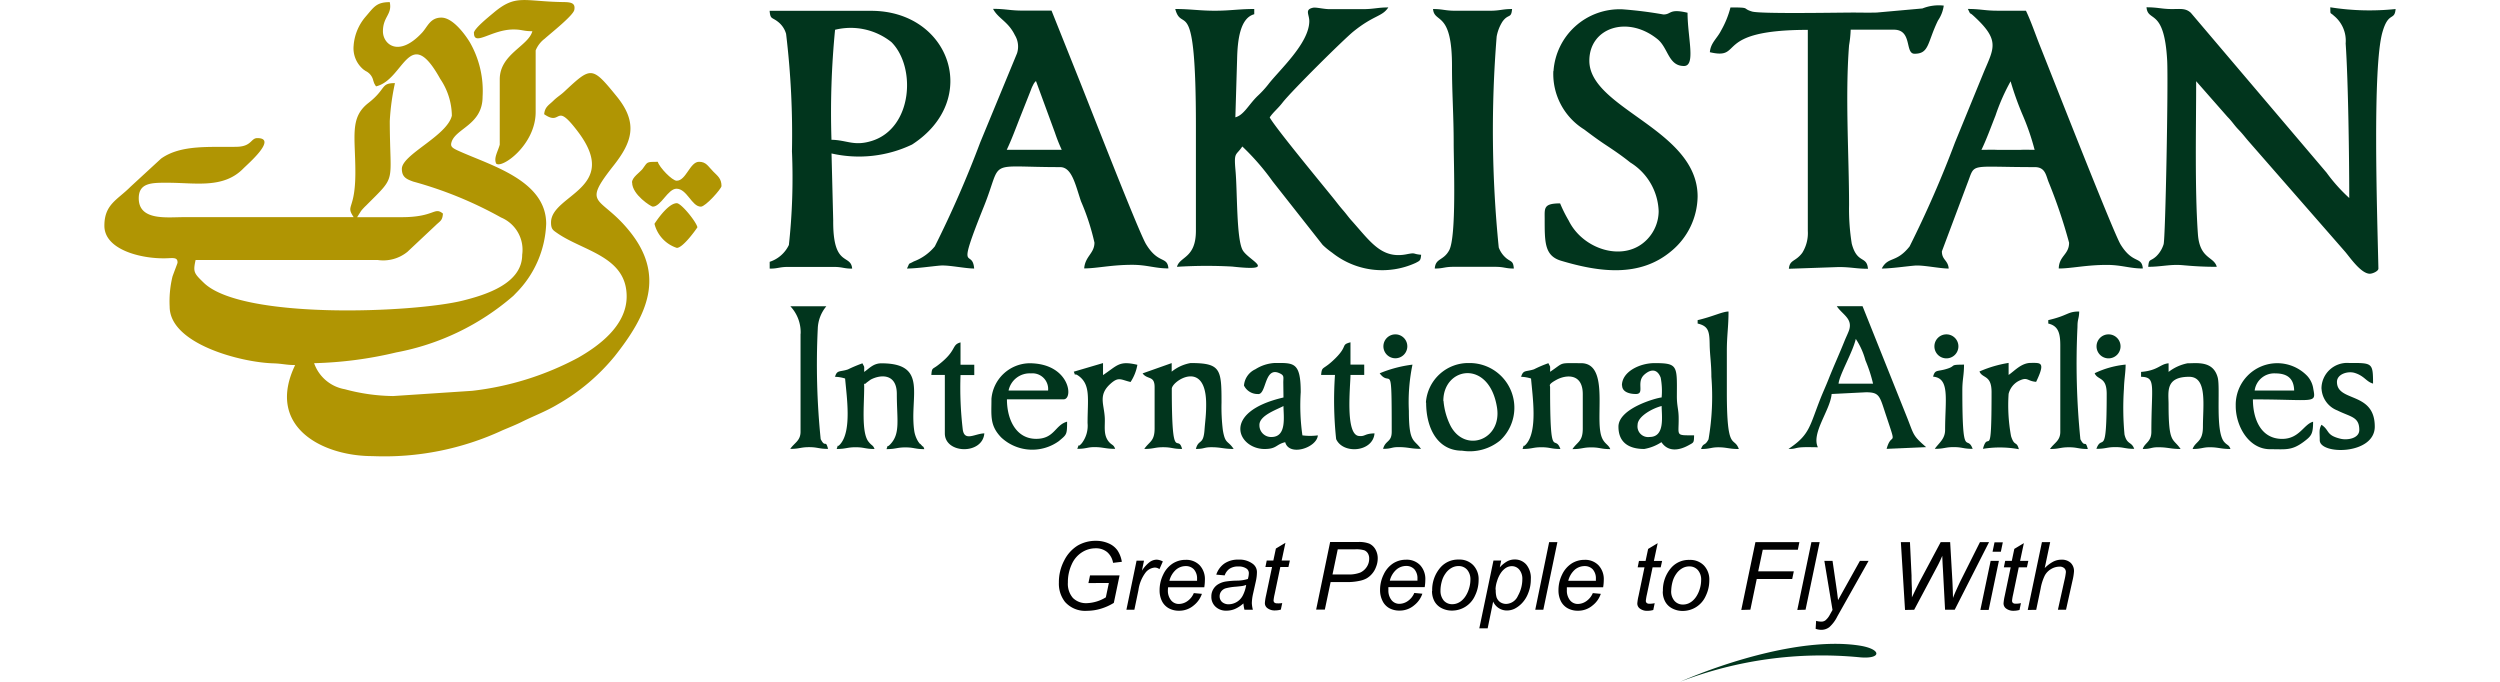 <svg xmlns="http://www.w3.org/2000/svg" xmlns:xlink="http://www.w3.org/1999/xlink" width="110" height="30" viewBox="0 0 110 30">
  <defs>
    <clipPath id="clip-path">
      <rect id="Rectangle_28" data-name="Rectangle 28" width="110" height="30" transform="translate(13 38)" fill="#fff" stroke="#707070" stroke-width="1"/>
    </clipPath>
  </defs>
  <g id="Mask_Group_1" data-name="Mask Group 1" transform="translate(-13 -38)" clip-path="url(#clip-path)">
    <g id="PIA_logo_vector" data-name="PIA logo vector" transform="translate(17.596 37.998)">
      <path id="Path_5" data-name="Path 5" d="M39.565,65.988A1.214,1.214,0,0,0,40,67.066l.09.062a.611.611,0,0,1,.337.422l.038.112a.988.988,0,0,0,.084.142c1.24-.289,1.452-2.8,2.824-.329a2.948,2.948,0,0,1,.512,1.62c-.215.893-2.2,1.71-2.2,2.338,0,.365.205.455.5.561a17.293,17.293,0,0,1,3.865,1.58,1.54,1.54,0,0,1,.929,1.64c0,1.264-1.59,1.759-2.6,2.013-2.132.537-9.719.86-11.411-.782-.436-.422-.474-.474-.359-1h8.019a1.686,1.686,0,0,0,1.3-.359l1.248-1.172c.2-.194.294-.2.316-.512-.384-.316-.354.158-1.815.158H39.717l.175-.277a2.394,2.394,0,0,1,.218-.234c1.375-1.379,1.049-.888,1.043-3.724a10.317,10.317,0,0,1,.228-1.664c-.645,0-.367.248-1.168.874-.833.648-.574,1.462-.574,3.057,0,1.691-.447,1.411-.074,1.967h-7.49c-.732,0-1.967.166-1.967-.831,0-.7.6-.684,1.286-.683,1.2,0,2.435.269,3.31-.621.185-.19,1.536-1.343.621-1.343-.289,0-.245.368-.9.382-1.155.027-2.451-.112-3.336.521l-1.338,1.232c-.585.589-1.155.774-1.155,1.721,0,1.055,1.607,1.449,2.651,1.433.337,0,.583-.079.567.2,0,.013-.191.509-.224.61a4.642,4.642,0,0,0-.122,1.315c0,1.648,3.149,2.452,4.538,2.495.444.014.574.076.984.076-1.3,2.7,1.174,4.007,3.4,4.007a12.355,12.355,0,0,0,5.736-1.142c.253-.106.593-.243.842-.368.537-.267,1.06-.458,1.58-.771a8.99,8.99,0,0,0,2.5-2.113c1.422-1.793,2.263-3.543.632-5.53-1.28-1.572-2.111-1.046-.662-2.882.79-1.01,1.076-1.842.128-3.012-1.1-1.353-1.128-1.324-2.307-.226-.19.177-.3.223-.493.412s-.368.262-.4.588c.809.564.441-.616,1.492.777,1.885,2.5-1.19,2.757-1.19,3.988,0,.3.093.341.283.474,1.142.79,3.045,1.018,3.045,2.779,0,1.305-1.264,2.2-2.141,2.7A12.988,12.988,0,0,1,44.779,81.2L41.3,81.43a8.436,8.436,0,0,1-2.125-.3,1.749,1.749,0,0,1-1.351-1.146,17.281,17.281,0,0,0,3.615-.474,10.92,10.92,0,0,0,5.151-2.489l.111-.115a4.553,4.553,0,0,0,1.334-3.054c0-1.928-2.476-2.576-3.885-3.223-.272-.125-.333-.191-.281-.367.182-.615,1.368-.763,1.368-2.005a4.3,4.3,0,0,0-.559-2.389c-.231-.379-.762-1.089-1.255-1.089s-.605.4-.85.664c-1.027,1.106-1.721.512-1.721-.06,0-.653.417-.738.3-1.285-.6,0-.7.226-1.078.659a2.207,2.207,0,0,0-.51,1.231Z" transform="translate(-28.599 -64.002)" fill="#b09503" fill-rule="evenodd"/>
      <path id="Path_6" data-name="Path 6" d="M118.517,75.744c.583,0,.972-.118,1.507-.073.493.044.916.073,1.517.073-.123-.463-.751-.332-.83-1.438-.141-1.964-.077-4.712-.077-6.729l1.379,1.569c.22.223.286.357.491.569s.27.316.455.526l4.235,4.846c.22.262.7.961,1.081.961.123,0,.378-.111.378-.228-.051-2.353-.272-8.848.18-10.408.264-.918.532-.474.577-1.011a11,11,0,0,1-2.874-.076c.008.354-.019.2.158.371a1.418,1.418,0,0,1,.518,1.22c.114,1.629.158,5.126.158,6.8a7.323,7.323,0,0,1-1-1.117L120.4,64.568c-.246-.224-.474-.158-.893-.166s-.572-.077-1.057-.077c.057.679.782,0,.909,2.345.052,1.008-.076,7.858-.158,8.085a1.253,1.253,0,0,1-.316.52c-.277.259-.329.081-.36.474ZM81.612,64.93c0,.983-1.337,2.171-1.815,2.8a4.442,4.442,0,0,1-.474.51c-.393.389-.591.826-.964.926l.077-2.569c.019-.815.126-1.8.754-1.967V64.4c-.673,0-1.052.076-1.738.076s-1.065-.076-1.738-.076c.3,1.125.909-.871.909,5.142v4.614c0,1.22-.709,1.125-.833,1.588a20.506,20.506,0,0,1,2.43-.011c2.027.224.768-.245.474-.7s-.242-2.566-.329-3.53c-.076-.837.019-.632.3-1.054A10.645,10.645,0,0,1,80,71.986l2.2,2.794a3.408,3.408,0,0,0,.416.341,3.537,3.537,0,0,0,3.672.453c.191-.1.223-.1.245-.36-.4-.033-.209-.106-.632-.024-1.106.223-1.594-.547-2.419-1.469-.144-.158-.226-.284-.376-.457s-.248-.3-.373-.46c-.406-.51-2.613-3.171-2.863-3.634.158-.235.354-.379.563-.649.4-.515,2.721-2.813,3.133-3.141.907-.727,1.247-.632,1.523-1.049-.474,0-.632.076-1.134.076H82.514c-.281,0-.6-.093-.744-.062-.37.085-.158.289-.158.591Zm30.856,2.647a13.415,13.415,0,0,0,.537,1.5,10.451,10.451,0,0,1,.521,1.52c-.193,0-.419-.011-.607,0h-1.051c-.21-.011-.465,0-.681,0,.224-.463.416-1,.615-1.5a8.959,8.959,0,0,1,.672-1.523Zm-5.672,8.243c.414,0,1.087-.1,1.458-.13s1.087.13,1.492.13c-.032-.376-.3-.373-.3-.757l1.114-2.971c.374-.948-.009-.735,2.971-.735.439,0,.487.316.594.616a22.737,22.737,0,0,1,.918,2.711c0,.525-.441.574-.455,1.134.559,0,1.195-.158,2.119-.158.646,0,1,.158,1.58.158-.046-.551-.439-.174-.981-1.062-.316-.521-3.037-7.472-3.557-8.769-.188-.474-.39-1.067-.605-1.512h-1.27c-.525,0-.735-.077-1.285-.077.158.316.027.1.237.292,1.18,1.073.92,1.406.474,2.463l-1.274,3.111a47.637,47.637,0,0,1-2,4.582c-.589.743-.937.428-1.223.969ZM69.588,67.576l.831,2.263a7.313,7.313,0,0,0,.3.755H68.3c.223-.463.416-1,.615-1.5l.45-1.136a1.329,1.329,0,0,1,.093-.21.509.509,0,0,1,.126-.177Zm-5.672,8.243c.416,0,1.089-.1,1.458-.13s1.089.13,1.492.13c-.079-.948-.834.412.433-2.743.847-2.113.03-1.719,3.348-1.719.517,0,.668.755.918,1.5a10.1,10.1,0,0,1,.594,1.823c0,.474-.408.594-.452,1.134.556,0,1.191-.158,2.116-.158.646,0,1,.158,1.59.158-.047-.551-.441-.174-.981-1.062-.316-.506-2.574-6.32-2.974-7.311l-1.188-2.971H68.981c-.525,0-.736-.077-1.285-.077.232.436.665.55.961,1.157a.964.964,0,0,1,.095.8l-1.616,3.912a47.686,47.686,0,0,1-2,4.582,2.2,2.2,0,0,1-.924.662c-.284.158-.158.025-.3.307Zm-3.328-5.665a37.337,37.337,0,0,1,.158-4.84,2.876,2.876,0,0,1,2.481.544c1.095,1.1.929,3.776-.853,4.342-.79.251-1.09-.03-1.779-.046Zm-1.738.529a27.28,27.28,0,0,1-.136,4.1,1.422,1.422,0,0,1-.845.741v.3c.384,0,.411-.076.831-.076h1.967c.419,0,.447.076.831.076-.055-.668-.85-.027-.834-2.116l-.074-2.952a5.422,5.422,0,0,0,3.543-.392c3.048-1.969,1.673-5.884-1.8-5.884H57.867c.03.379.1.275.356.474a1.022,1.022,0,0,1,.368.539,37.117,37.117,0,0,1,.258,5.186Zm33.5-3.554A2.874,2.874,0,0,0,93.706,69.7c.34.256.632.474,1.014.724.354.235.7.474,1.013.728A2.62,2.62,0,0,1,96.984,73.3a1.8,1.8,0,0,1-.495,1.225c-.989,1.052-2.833.474-3.463-.815a6.029,6.029,0,0,1-.378-.757c-.741,0-.679.215-.679.681,0,1.032-.008,1.626.725,1.844,1.662.495,3.449.752,4.849-.428a3.171,3.171,0,0,0,1.155-2.4c0-2.959-4.764-3.86-4.764-5.974,0-1.452,1.681-2.016,3-.948.474.384.474,1.18,1.163,1.18.532,0,.158-1.253.158-2.343-.826-.194-.7.076-1.06.076a17.933,17.933,0,0,0-1.814-.228,2.92,2.92,0,0,0-3.024,2.722Zm13.081-2.571c-.649,0-3.971.063-4.339-.047-.465-.139-.025-.18-.948-.18a4.106,4.106,0,0,1-.416,1.022c-.174.346-.458.536-.491.948,1.526.357.079-.983,4.31-.983v8.848a1.634,1.634,0,0,1-.245.964c-.3.4-.553.292-.588.7l2.193-.076c.548,0,.758.076,1.286.076-.049-.588-.474-.2-.713-1.106a9.618,9.618,0,0,1-.118-1.7c0-2.184-.177-4.764,0-7.028a4.914,4.914,0,0,0,.071-.686h1.9c.825,0,.474,1.059.909,1.059.654,0,.558-.491,1.032-1.462a1.529,1.529,0,0,0,.254-.656,1.921,1.921,0,0,0-.937.125l-2.011.18c-.368.011-.765,0-1.138,0ZM87.965,70.3c0,.886.128,4.121-.2,4.72-.253.463-.6.335-.632.8.384,0,.412-.076.833-.076h1.815c.419,0,.447.076.831.076-.028-.338-.111-.284-.316-.442a1.116,1.116,0,0,1-.348-.485,51.5,51.5,0,0,1-.092-9.28,1.845,1.845,0,0,1,.253-.654c.264-.371.389-.118.425-.558-.431,0-.523.076-.983.076H88.041c-.461,0-.553-.076-.984-.076.055.654.848.044.834,2.571,0,1.146.074,2.124.074,3.328Z" transform="translate(-28.599 -64.002)" fill="#01351d" fill-rule="evenodd"/>
      <path id="Path_7" data-name="Path 7" d="M44.858,65.459c0,.6.777-.158,1.738-.158.384,0,.412.076.831.076-.175.657-1.435,1.007-1.435,2.117V70.37c-.088.316-.272.585-.158.83.242.242,1.738-.818,1.738-2.267v-2.71a1.223,1.223,0,0,1,.4-.518c.248-.226,1.251-1.014,1.3-1.264.058-.3-.133-.343-.482-.346-1.755-.024-2.078-.37-3.083.482-.21.177-.855.692-.855.885Z" transform="translate(-28.599 -64.002)" fill="#b09503" fill-rule="evenodd"/>
      <path id="Path_8" data-name="Path 8" d="M105.66,78.919a3.175,3.175,0,0,1,.422.94,6.332,6.332,0,0,1,.335,1.025H104.9c.032-.381.632-1.4.757-1.966Zm-2.956,4.84c.33,0,.269-.058.605-.076.213-.011.463,0,.681,0-.3-.616.547-1.635.605-2.343l1.512-.076c.621,0,.6.179.9,1.068.483,1.452.226.616.008,1.422l1.738-.076c-.607-.526-.529-.531-.852-1.338l-1.945-4.862h-1.134c.25.373.711.545.539,1.059-.038.111-.128.3-.183.431-.239.6-.474,1.106-.713,1.706-.131.332-.224.525-.357.855-.474,1.2-.474,1.58-1.316,2.162l-.088.063ZM74.277,80.433c.212.289.529.084.529.605v1.815c0,.58-.234.575-.455.905.42,0,.449-.076.833-.076s.412.076.831.076c-.191-.717-.453.735-.453-2.647,0-.341,1.512-1.332,1.512.681,0,.5-.041.7-.073,1.136-.052.681-.261.382-.379.83.382,0,.344-.076.679-.076.431,0,.523.076.983.076-.262-.393-.367-.2-.474-.817a8.248,8.248,0,0,1-.06-1.225c0-1.466-.032-1.738-1.36-1.738a1.823,1.823,0,0,0-.833.379V79.98l-1.285.455Zm16.637.15a1.6,1.6,0,0,1,.455.076c.066.8.3,2.3-.215,2.887-.188.213-.046-.115-.158.213.42,0,.449-.076.831-.076s.412.076.833.076c-.258-.709-.453.645-.453-2.721,0-.081-.1-.114.283-.324.412-.224,1.155-.3,1.155.632V82.86c0,.58-.234.575-.455.905.42,0,.449-.076.831-.076s.412.076.833.076c-.088-.245-.354-.234-.438-.771-.158-.972.316-3.01-.848-3.01-1.011,0-.716-.052-1.36.379,0-.3.021-.177-.076-.379a5.272,5.272,0,0,0-.632.269c-.363.12-.474.011-.57.337Zm-30.179,0a1.58,1.58,0,0,1,.453.076c.068.8.3,2.3-.213,2.887-.188.213-.044-.115-.158.213.42,0,.449-.076.833-.076s.411.076.831.076c-.068-.185-.115-.126-.272-.332-.308-.411-.182-1.61-.182-2.389,0-.291-.032-.044.107-.2l.174-.128c.414-.224,1.155-.3,1.155.632,0,1.131.166,1.738-.288,2.212-.193.2-.06-.079-.166.212.42,0,.449-.076.833-.076s.412.076.831.076c-.063-.172-.024-.057-.126-.175s-.025.011-.144-.158A1.305,1.305,0,0,1,64.236,83c-.242-1.522.645-3.01-1.454-3.01-.356,0-.54.235-.755.379,0-.3.021-.177-.076-.379a6.146,6.146,0,0,0-.64.269c-.362.12-.483.011-.57.337Zm57.475-.226v.226c.675.016.453.374.453,2.421,0,.452-.3.485-.378.755.384,0,.344-.076.681-.076.431,0,.523.076.983.076-.338-.5-.529-.2-.529-1.966,0-.534-.158-1.21.907-1.21.806,0,.605,1.247.605,2.195,0,.692-.329.632-.453.981.4,0,.436-.076.757-.076.379,0,.465.076.907.076-.073-.2-.133-.144-.281-.316-.389-.474-.158-2.348-.278-2.822-.194-.752-.907-.632-1.332-.632a1.99,1.99,0,0,0-.831.379v-.379c-.379.032-.457.316-1.21.379Zm-30.7,1.285c0-1.5,2.021-1.849,2.361.292.226,1.422-1.39,2.016-2.037.82a3,3,0,0,1-.316-1.106Zm-.757.076c0,1.125.5,2.117,1.588,2.117a2.114,2.114,0,0,0,1.667-.45,1.967,1.967,0,0,0-1.365-3.407,1.869,1.869,0,0,0-1.9,1.738Zm-7.336.983c0-.414.749-.667,1.059-.831,0,.444.158,1.362-.529,1.362a.512.512,0,0,1-.529-.531Zm-.681-1.738a.666.666,0,0,0,.605.378c.392.063.277-1.2.934-.927.254.107.191.174.193.433l.008.646c-2.792.649-1.992,2.267-.831,2.267.539,0,.5-.207.907-.3.171.643,1.392.245,1.436-.3a2.588,2.588,0,0,1-.679,0,9.288,9.288,0,0,1-.074-1.9c0-1.34-.316-1.285-1.136-1.285a1.759,1.759,0,0,0-.86.277.857.857,0,0,0-.5.708ZM96.057,82.7c0-.39.7-.747,1.059-.831,0,.444.158,1.362-.531,1.362A.468.468,0,0,1,96.057,82.7Zm-.681-1.738c0,.286.316.378.605.378.411,0,0-.512.368-.848.291-.261.577-.262.725.131a3.185,3.185,0,0,1,.041.869c-.223.017-1.9.474-1.9,1.286,0,.709.474.981,1.134.981a1.992,1.992,0,0,0,.757-.3c.289.435.768.373,1.195.137.231-.13.235-.1.242-.438-.847,0-.667.036-.679-.758,0-.389-.081-.518-.079-.98.008-1.324.049-1.439-.981-1.439-.651,0-1.436.376-1.436.984Zm28.737-.529c.536,0,.82.226.833.755h-1.738a.868.868,0,0,1,.907-.755Zm-1.738,1.436c0,.877.566,1.9,1.512,1.9.689,0,.948.07,1.484-.33.333-.25.408-.337.408-.879-.412.109-.6.755-1.362.755-.932,0-1.286-.871-1.286-1.738,2.711,0,2.786.21,2.659-.452a1.067,1.067,0,0,0-.267-.578,1.829,1.829,0,0,0-3.147,1.334Zm-53.01-1.436a.691.691,0,0,1,.754.755H68.38a.948.948,0,0,1,.984-.755Zm-1.738,1.133c0,.732-.081,1.157.43,1.686a2,2,0,0,0,2.539.158c.34-.289.359-.27.359-.852-.531.141-.55.755-1.362.755-.88,0-1.285-.845-1.285-1.738H70.8c.449,0,.278-1.588-1.511-1.588a1.709,1.709,0,0,0-1.664,1.588Zm-8.4-2.879V83c0,.4-.273.488-.453.755.42,0,.449-.076.831-.076s.412.076.833.076c-.119-.442-.112-.013-.325-.43a32.442,32.442,0,0,1-.128-4.863,1.617,1.617,0,0,1,.378-.983H58.778a1.67,1.67,0,0,1,.453,1.21Zm54.9-.605v.158c.455.106.529.444.529.984v3.781c0,.4-.275.488-.453.755.419,0,.447-.076.831-.076s.412.076.833.076c-.12-.442-.112-.013-.327-.43a33.24,33.24,0,0,1-.128-4.939c0-.379.068-.338.076-.681-.526,0-.474.174-1.36.379Zm-15.428,0v.158c.474.111.52.341.529.909.008.49.076.85.076,1.436a11.09,11.09,0,0,1-.126,2.749c-.171.325-.216.12-.329.427.4,0,.438-.076.758-.076.378,0,.463.076.905.076-.213-.593-.528.182-.528-2.495V79.449c0-.687.074-1.065.074-1.738-.262,0-.7.226-1.36.379Zm27.452,3.024a1.088,1.088,0,0,0,.7.959c.578.289.961.272.961.856,0,.384-.542.461-.834.386-.642-.158-.458-.363-.83-.613-.119.21-.076.316-.076.681,0,.646,2.421.651,2.421-.6,0-1.561-1.664-1.062-1.664-1.967,0-.346.474-.482.766-.4.442.131.517.39.822.474,0-.926-.036-.907-1.059-.907a1.129,1.129,0,0,0-1.21,1.134Zm-15.05-.755c.13.316.531.136.531.907,0,3.217-.139,1.594-.379,2.495a4.611,4.611,0,0,1,1.58.016c-.1-.379-.193-.1-.344-.575a7.48,7.48,0,0,1-.107-1.86.879.879,0,0,1,.43-.561c.417-.212.368,0,.781.032.423-.883.2-.833-.228-.833s-.717.351-.983.529v-.529a5.215,5.215,0,0,0-1.286.379Zm-28.964.15h.605a16.257,16.257,0,0,0,.051,2.822c.3.679,1.621.575,1.689-.251-.457.011-.4.147-.69.115-.611-.062-.368-2.212-.368-2.686h.605v-.453h-.605v-.983c-.438.117-.1.142-.66.7s-.591.316-.632.735Zm-10.89-.15c.115.286-.024.028.2.182.559.39.409,1.03.409,2.086a1.266,1.266,0,0,1-.251.883c-.228.267-.077-.09-.2.251.4,0,.436-.076.755-.076.379,0,.466.076.909.076-.073-.2-.134-.144-.281-.316-.245-.3-.158-.679-.174-1.038-.028-.611-.3-1.007.24-1.5.37-.335.455-.19.894-.087a1.986,1.986,0,0,0,.3-.757c-.809-.188-.86.017-1.512.453v-.529l-1.286.379Zm-6.276.15h.605v2.571c0,.907,1.659.948,1.738,0-.409.009-.866.371-.948-.158a15.646,15.646,0,0,1-.1-2.408h.605v-.453h-.605V79.07c-.419.112-.128.352-1.019,1.022-.221.167-.239.085-.265.414Zm19.737-.074c.495.675.531-.711.531,2.571,0,.474-.275.367-.379.755.386,0,.346-.076.681-.076.431,0,.523.076.984.076-.3-.436-.531-.234-.531-1.662a8.064,8.064,0,0,1,.158-2.043,5.5,5.5,0,0,0-1.438.379Zm31.461,0c.128.316.529.136.529.907,0,2.947-.2,1.71-.453,2.419.42,0,.449-.076.833-.076s.412.076.83.076c-.118-.329-.316-.171-.427-.632a12.631,12.631,0,0,1-.025-2.013c.013-.442.074-.711.074-1.062a4.046,4.046,0,0,0-1.36.379Zm-7.11.15c.755.065.529,1.014.529,2.345,0,.408-.289.585-.453.831.419,0,.449-.076.831-.076s.412.076.833.076c-.248-.684-.453.58-.453-2.571,0-.5.074-.654.074-1.134-.725,0-.267.057-.847.212-.352.092-.431.014-.514.316ZM85.4,78.716a.526.526,0,1,1-.373.154A.528.528,0,0,1,85.4,78.716Zm24.243,0a.528.528,0,1,1-.526.526.528.528,0,0,1,.526-.526Zm7.136,0a.528.528,0,1,1-.528.526.528.528,0,0,1,.528-.526Z" transform="translate(-28.599 -64.002)" fill="#01351d" fill-rule="evenodd"/>
      <path id="Path_9" data-name="Path 9" d="M51.817,72.037c0,.534.833,1.06.907,1.06.362,0,.664-.79,1.048-.79.466.009.667.79,1.07.79.205,0,.907-.79.907-.907,0-.333-.174-.446-.357-.632-.235-.232-.308-.435-.632-.435-.4,0-.569.833-.983.833-.2,0-.768-.593-.831-.833-.525,0-.441.008-.672.316-.126.158-.463.37-.463.594Z" transform="translate(-28.599 -64.002)" fill="#b09503" fill-rule="evenodd"/>
      <path id="Path_10" data-name="Path 10" d="M52.8,73.852a1.493,1.493,0,0,0,.983,1.059c.253,0,.776-.709.907-.907-.06-.258-.714-1.059-.907-1.059C53.37,72.945,52.8,73.852,52.8,73.852Z" transform="translate(-28.599 -64.002)" fill="#b09503" fill-rule="evenodd"/>
      <path id="Path_11" data-name="Path 11" d="M71.893,89.659l.071-.337h1.3l-.253,1.209a2.392,2.392,0,0,1-.559.253,2.136,2.136,0,0,1-.618.095,1.183,1.183,0,0,1-.97-.39,1.3,1.3,0,0,1-.27-.85,2.035,2.035,0,0,1,.235-.975,1.624,1.624,0,0,1,.589-.654,1.569,1.569,0,0,1,.8-.21,1.365,1.365,0,0,1,.569.115.915.915,0,0,1,.386.308,1.264,1.264,0,0,1,.191.5l-.386.046a.8.8,0,0,0-.261-.474.766.766,0,0,0-.509-.166,1.106,1.106,0,0,0-.6.177,1.2,1.2,0,0,0-.449.529,1.855,1.855,0,0,0-.169.8.948.948,0,0,0,.221.679.818.818,0,0,0,.613.229,1.716,1.716,0,0,0,.836-.256l.133-.632Zm1.672,1.172.447-2.158h.327l-.092.442a1.487,1.487,0,0,1,.327-.368.531.531,0,0,1,.325-.118.632.632,0,0,1,.269.079l-.15.34a.332.332,0,0,0-.207-.071.574.574,0,0,0-.4.216,1.642,1.642,0,0,0-.316.773l-.18.866ZM76.53,90.1l.357.033a1.106,1.106,0,0,1-.356.506.98.98,0,0,1-.66.237.908.908,0,0,1-.439-.107.733.733,0,0,1-.307-.324,1.057,1.057,0,0,1-.1-.474,1.542,1.542,0,0,1,.158-.683,1.164,1.164,0,0,1,.425-.493,1.046,1.046,0,0,1,.563-.158.82.82,0,0,1,.618.239.894.894,0,0,1,.229.651,2.08,2.08,0,0,1-.027.316H75.4a.791.791,0,0,0-.009.114.673.673,0,0,0,.141.463.435.435,0,0,0,.34.158.659.659,0,0,0,.373-.122.8.8,0,0,0,.286-.356Zm-1.071-.54h1.215v-.081a.6.6,0,0,0-.139-.422.474.474,0,0,0-.357-.145.654.654,0,0,0-.43.158.959.959,0,0,0-.291.485Zm3.247,1a1.375,1.375,0,0,1-.367.239.948.948,0,0,1-.379.074.66.66,0,0,1-.474-.174.586.586,0,0,1-.183-.449.6.6,0,0,1,.082-.316.615.615,0,0,1,.218-.223.935.935,0,0,1,.332-.12,3.793,3.793,0,0,1,.474-.039,1.682,1.682,0,0,0,.5-.073.948.948,0,0,0,.043-.25.242.242,0,0,0-.093-.2.6.6,0,0,0-.374-.1.657.657,0,0,0-.381.1.584.584,0,0,0-.215.292l-.37-.033a.961.961,0,0,1,.359-.49,1.057,1.057,0,0,1,.621-.171.976.976,0,0,1,.632.19.45.45,0,0,1,.177.37,1.9,1.9,0,0,1-.049.4l-.12.536a2.09,2.09,0,0,0-.055.416,1.324,1.324,0,0,0,.046.294h-.371a1.479,1.479,0,0,1-.044-.27Zm.137-.823a.881.881,0,0,1-.158.046c-.058.011-.158.022-.3.035a2.419,2.419,0,0,0-.45.071.382.382,0,0,0-.2.139.354.354,0,0,0-.068.21.337.337,0,0,0,.106.254.433.433,0,0,0,.3.1.708.708,0,0,0,.605-.371,1.5,1.5,0,0,0,.158-.49Zm1.58.79-.063.3a.961.961,0,0,1-.254.036.523.523,0,0,1-.348-.109.272.272,0,0,1-.1-.221,2.16,2.16,0,0,1,.051-.327l.264-1.255h-.292l.058-.283h.291l.112-.528.42-.253-.166.781h.36l-.062.283h-.357l-.25,1.195a2.1,2.1,0,0,0-.047.272.13.13,0,0,0,.038.1.185.185,0,0,0,.123.033.926.926,0,0,0,.22-.013Zm1.49.3.616-2.975h1.242a1.221,1.221,0,0,1,.483.073.608.608,0,0,1,.269.254.79.79,0,0,1,.1.4,1,1,0,0,1-.076.374.948.948,0,0,1-.19.316.907.907,0,0,1-.232.188,1.039,1.039,0,0,1-.251.093,2.556,2.556,0,0,1-.578.066h-.746l-.254,1.21Zm.717-1.547h.659a1.422,1.422,0,0,0,.563-.082.687.687,0,0,0,.288-.25.642.642,0,0,0,.107-.356.431.431,0,0,0-.057-.239.33.33,0,0,0-.158-.136,1.239,1.239,0,0,0-.4-.043h-.768l-.231,1.106Zm3.6.814.357.033a1.087,1.087,0,0,1-.356.506.98.98,0,0,1-.66.237.908.908,0,0,1-.439-.107.721.721,0,0,1-.3-.324,1.036,1.036,0,0,1-.106-.474,1.523,1.523,0,0,1,.158-.683,1.171,1.171,0,0,1,.422-.493,1.052,1.052,0,0,1,.564-.158.817.817,0,0,1,.618.239.894.894,0,0,1,.229.651,2.08,2.08,0,0,1-.027.316H85.093a.763.763,0,0,0,0,.114.673.673,0,0,0,.141.463.433.433,0,0,0,.341.158.657.657,0,0,0,.371-.122.8.8,0,0,0,.286-.356Zm-1.071-.54h1.212v-.081a.6.6,0,0,0-.137-.422.474.474,0,0,0-.357-.145.657.657,0,0,0-.43.158.948.948,0,0,0-.291.485Zm1.86.452a1.5,1.5,0,0,1,.371-1.041,1.027,1.027,0,0,1,.8-.34.836.836,0,0,1,.632.243.891.891,0,0,1,.24.656,1.569,1.569,0,0,1-.158.687,1.106,1.106,0,0,1-1.01.659.976.976,0,0,1-.457-.106.738.738,0,0,1-.316-.3.928.928,0,0,1-.109-.455Zm.367-.035a.653.653,0,0,0,.145.46.487.487,0,0,0,.374.158.605.605,0,0,0,.232-.047.681.681,0,0,0,.216-.144.916.916,0,0,0,.171-.224,1.263,1.263,0,0,0,.114-.267,1.319,1.319,0,0,0,.063-.386.646.646,0,0,0-.147-.452.487.487,0,0,0-.373-.158.613.613,0,0,0-.316.084.8.8,0,0,0-.258.24,1.057,1.057,0,0,0-.169.367,1.514,1.514,0,0,0-.054.374Zm1.706,1.68.623-2.982h.34l-.062.3a1.29,1.29,0,0,1,.338-.272.679.679,0,0,1,.316-.076.662.662,0,0,1,.512.223.923.923,0,0,1,.2.642,1.6,1.6,0,0,1-.114.613,1.313,1.313,0,0,1-.273.442,1.191,1.191,0,0,1-.329.248.79.79,0,0,1-.341.077.66.66,0,0,1-.6-.393L89.46,91.65Zm.724-1.7a1.106,1.106,0,0,0,.035.333.453.453,0,0,0,.158.213.474.474,0,0,0,.27.079.585.585,0,0,0,.513-.356,1.5,1.5,0,0,0,.194-.725.632.632,0,0,0-.13-.422.422.422,0,0,0-.329-.158.5.5,0,0,0-.261.074.79.79,0,0,0-.223.221,1.3,1.3,0,0,0-.169.362,1.282,1.282,0,0,0-.068.37Zm1.738.882.611-2.975h.363l-.619,2.975Zm2.528-.733.356.033a1.087,1.087,0,0,1-.356.506.98.98,0,0,1-.66.237.913.913,0,0,1-.439-.107.741.741,0,0,1-.307-.324,1.057,1.057,0,0,1-.1-.474,1.542,1.542,0,0,1,.158-.683,1.176,1.176,0,0,1,.425-.493,1.051,1.051,0,0,1,.562-.158.812.812,0,0,1,.616.239.89.89,0,0,1,.232.651,1.907,1.907,0,0,1-.028.316H92.946a1.059,1.059,0,0,0,0,.114.673.673,0,0,0,.141.463.434.434,0,0,0,.341.158.657.657,0,0,0,.371-.122.812.812,0,0,0,.288-.356Zm-1.073-.54h1.213v-.081a.6.6,0,0,0-.137-.422.474.474,0,0,0-.356-.145.665.665,0,0,0-.433.158.969.969,0,0,0-.289.485Zm3.8.984-.062.3a.97.97,0,0,1-.254.036.518.518,0,0,1-.348-.109.273.273,0,0,1-.1-.221,2.117,2.117,0,0,1,.054-.327l.261-1.255h-.3l.057-.283h.291l.112-.528.42-.253-.166.781h.362l-.063.283h-.357l-.25,1.195a2.277,2.277,0,0,0-.046.272.13.13,0,0,0,.038.1.179.179,0,0,0,.122.033.925.925,0,0,0,.218-.022Zm.362-.523a1.5,1.5,0,0,1,.371-1.041,1.024,1.024,0,0,1,.8-.34.837.837,0,0,1,.632.243.9.9,0,0,1,.239.656,1.569,1.569,0,0,1-.158.687,1.106,1.106,0,0,1-1.008.659.972.972,0,0,1-.457-.106.73.73,0,0,1-.316-.3.91.91,0,0,1-.109-.455Zm.365-.035a.632.632,0,0,0,.147.46.487.487,0,0,0,.373.158.62.62,0,0,0,.235-.047.712.712,0,0,0,.215-.144.917.917,0,0,0,.171-.224,1.263,1.263,0,0,0,.114-.267,1.315,1.315,0,0,0,.062-.386.632.632,0,0,0-.147-.452.483.483,0,0,0-.371-.158.613.613,0,0,0-.316.084.8.8,0,0,0-.259.24,1.086,1.086,0,0,0-.169.367,1.591,1.591,0,0,0-.054.374Zm3.083.856.623-2.985h1.934l-.068.337h-1.544l-.2.948h1.567l-.071.337H101.3l-.281,1.351Zm2.465,0,.621-2.985h.363l-.621,2.975Zm.807.828.021-.348a.854.854,0,0,0,.223.033.3.3,0,0,0,.18-.051.8.8,0,0,0,.2-.25l.119-.212-.359-2.16h.36l.158,1.086c.032.215.06.428.084.642l.962-1.727h.381l-1.373,2.44a1.555,1.555,0,0,1-.352.474.572.572,0,0,1-.354.119.749.749,0,0,1-.25-.044Zm3.933-.828-.183-2.985h.4l.07,1.471c0,.07,0,.259.016.572v.387q.245-.51.354-.719l.913-1.711h.416l.1,1.738c.009.2.019.439.025.721.024-.07.066-.174.13-.316.1-.221.172-.378.221-.474l.836-1.669h.4l-1.511,2.975h-.425l-.095-1.8c-.011-.158-.019-.344-.028-.57-.081.188-.15.335-.207.439l-1.029,1.934Zm3.851-2.56.087-.416h.365l-.087.416Zm-.536,2.56.452-2.158h.363l-.45,2.158Zm1.785-.3-.062.3a.97.97,0,0,1-.254.036.525.525,0,0,1-.349-.109.276.276,0,0,1-.1-.221,2.249,2.249,0,0,1,.052-.327l.262-1.255h-.3l.058-.283h.291l.111-.528.42-.253-.166.781h.362l-.062.283h-.359l-.248,1.195a2.1,2.1,0,0,0-.047.272.136.136,0,0,0,.038.1.185.185,0,0,0,.123.033.9.9,0,0,0,.216-.022Zm.3.3.624-2.985h.363l-.24,1.142a1.545,1.545,0,0,1,.376-.284.79.79,0,0,1,.357-.085.569.569,0,0,1,.411.141.5.5,0,0,1,.144.371,2.417,2.417,0,0,1-.068.417l-.283,1.274h-.357l.288-1.3a2.5,2.5,0,0,0,.063-.357.229.229,0,0,0-.071-.172.292.292,0,0,0-.207-.068.725.725,0,0,0-.373.106.736.736,0,0,0-.277.284,2.153,2.153,0,0,0-.185.585l-.193.926Z" transform="translate(-28.599 -64.002)"/>
      <path id="Path_12" data-name="Path 12" d="M97.931,94c2.163-.937,5.53-1.956,7.886-1.591,1.014.158.983.619-.025.512A17.363,17.363,0,0,0,97.931,94Z" transform="translate(-28.599 -64.002)" fill="#01351d" fill-rule="evenodd"/>
    </g>
  </g>
</svg>
